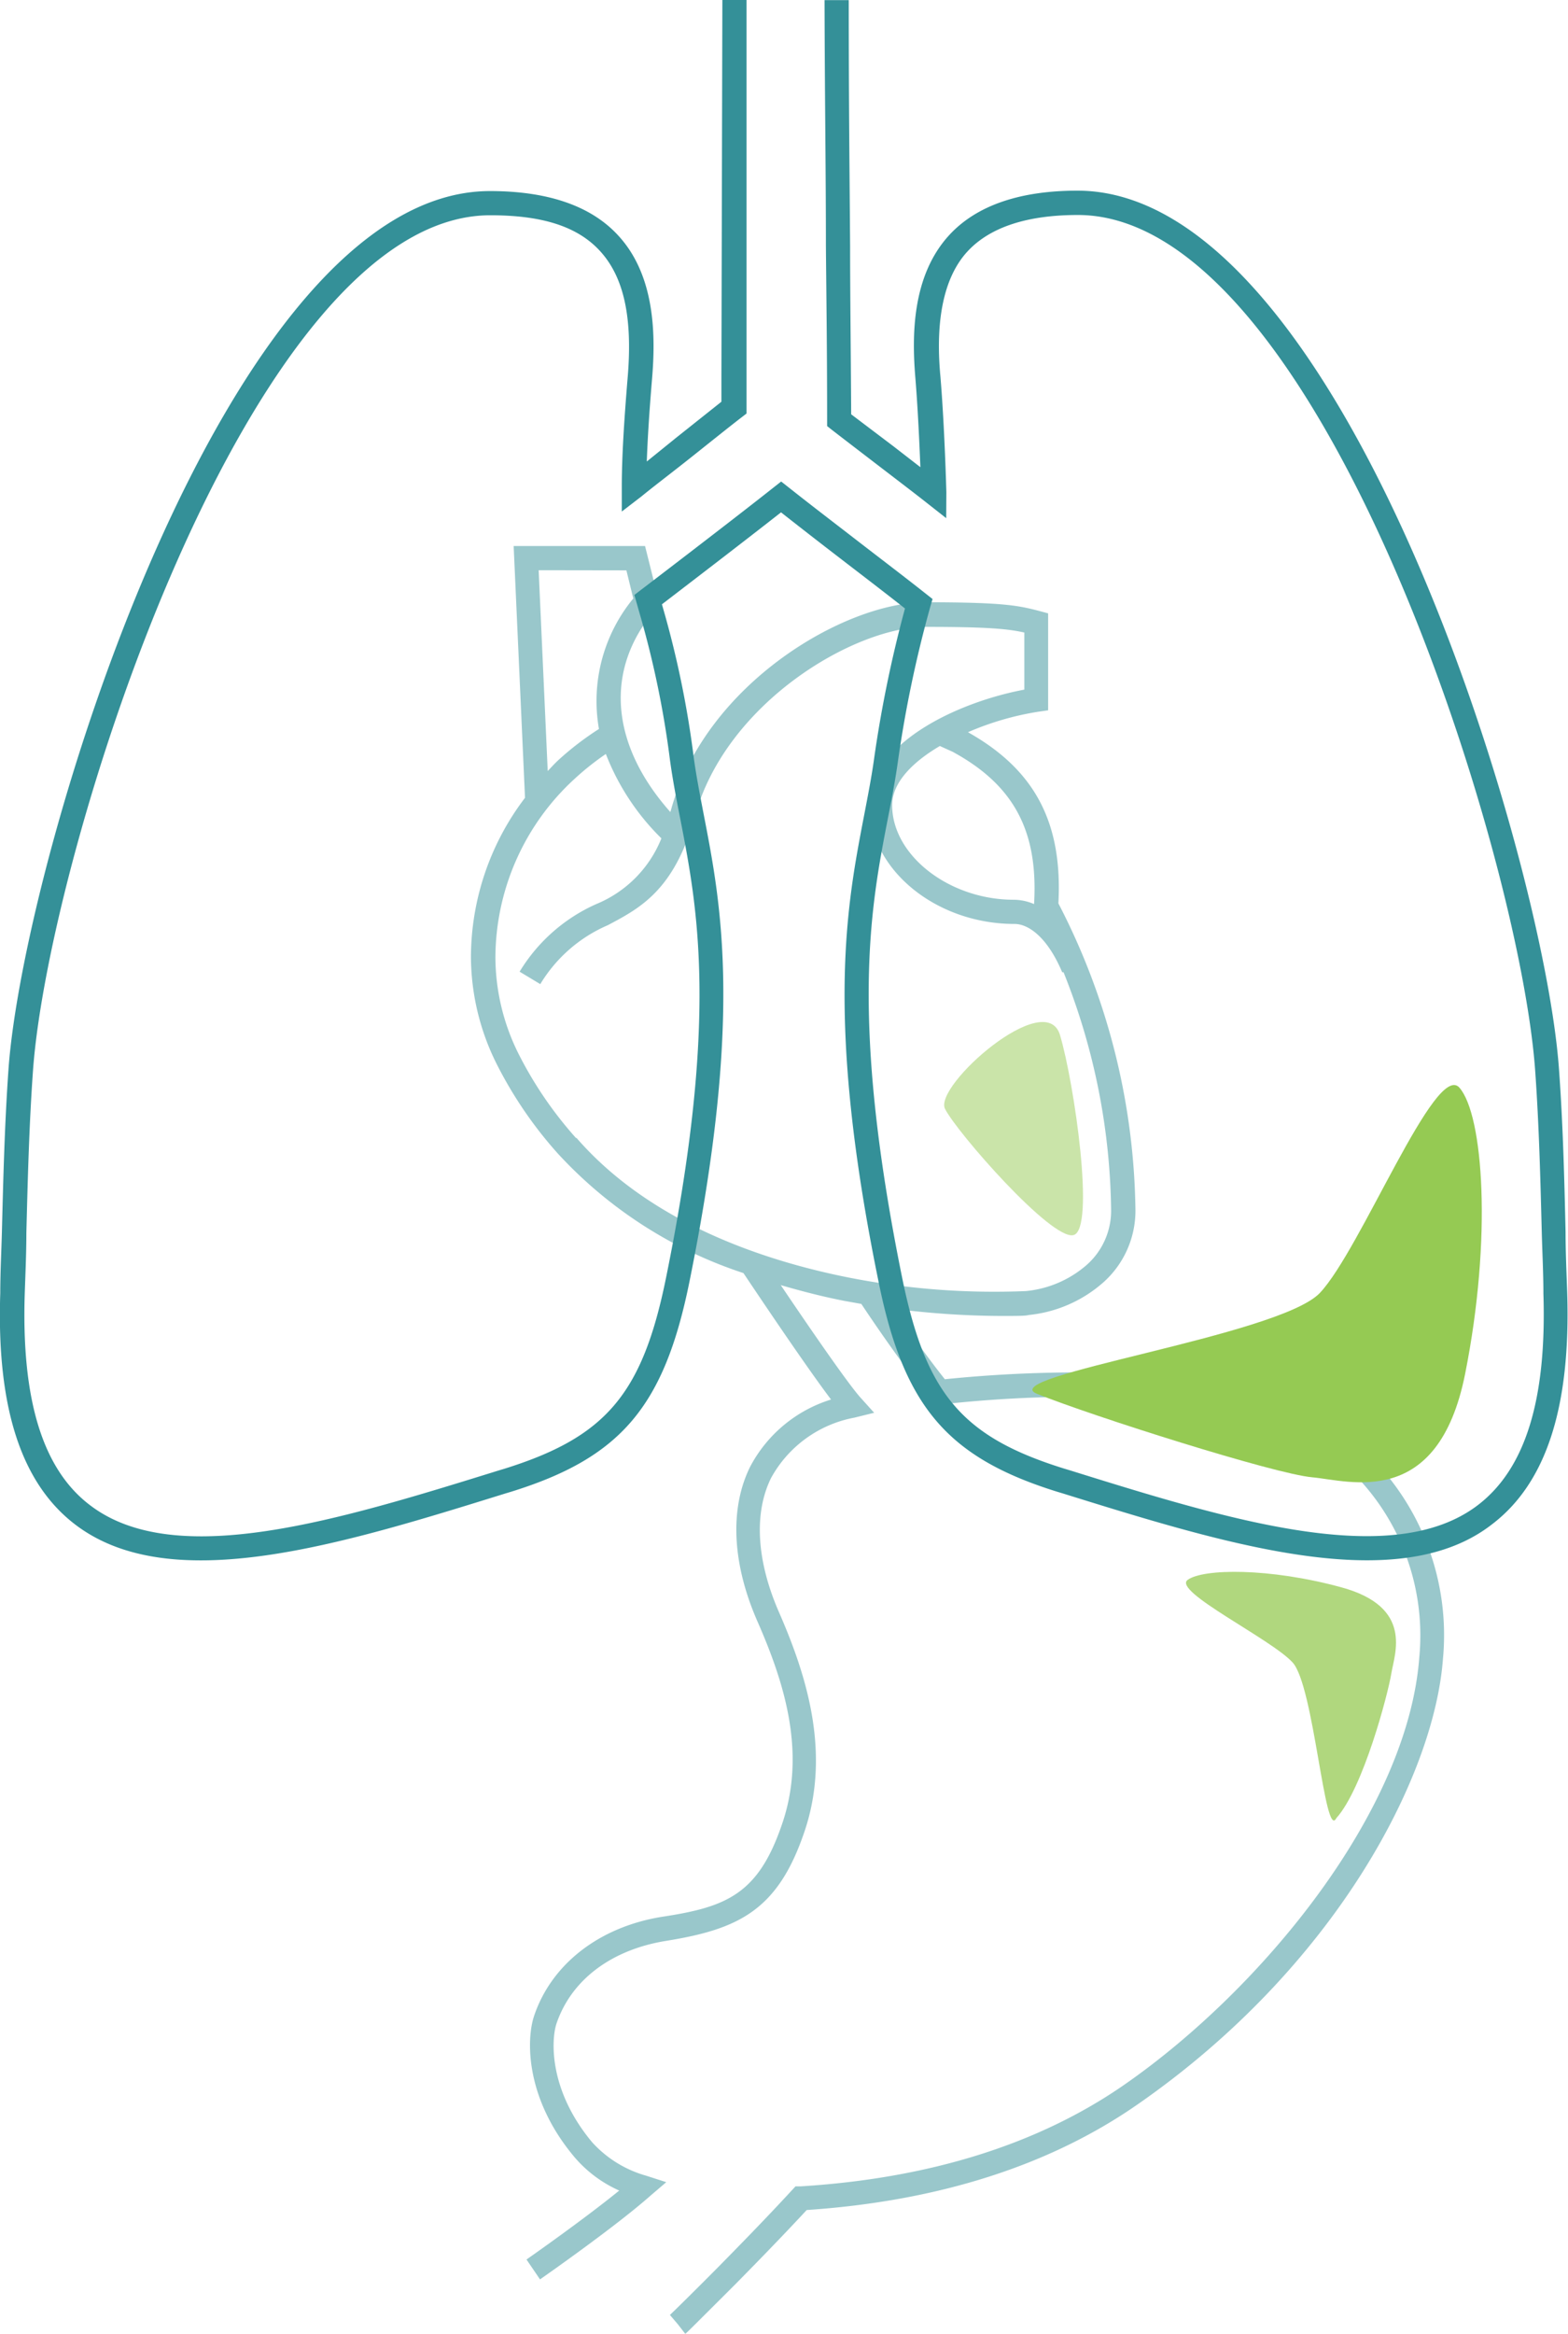 <svg id="Layer_1" data-name="Layer 1" xmlns="http://www.w3.org/2000/svg" width="116" height="172.6" viewBox="0 0 116 172.6">
  <defs>
    <style>
      .cls-1 {
        opacity: 0.5;
      }

      .cls-2 {
        fill: #349098;
      }

      .cls-3 {
        fill: #95ca53;
      }

      .cls-4 {
        opacity: 0.75;
      }
    </style>
  </defs>
  <title>stage-3</title>
  <g class="cls-1">
    <path class="cls-2" d="M100.7,107.08c-3.43-3.2-8.47-4.85-16.86-5.5A97.06,97.06,0,0,0,69.9,102c-1.06-1.33-2.34-3.09-3.8-5.22a62.7,62.7,0,0,0,8,.54c1.08,0,1.8,0,2-.07a9.82,9.82,0,0,0,5.51-2.4A7.1,7.1,0,0,0,84,89.54a50.52,50.52,0,0,0-5.7-22.73c.32-6-1.76-9.89-6.69-12.66a21.51,21.51,0,0,1,5.17-1.51l.76-.11V45.36l-.67-.18c-1.56-.41-2.72-.64-8.42-.64-5.94,0-16.22,6-18.8,15.32l-.06.19c-4.44-5-4.89-10.53-1.13-14.94l-.61-.52.87-.21-1-4H38L38.84,59a19.52,19.52,0,0,0-4,11.78,17.82,17.82,0,0,0,1.91,7.92,30.5,30.5,0,0,0,4.51,6.6A32.37,32.37,0,0,0,55,94.15c3.06,4.57,5.24,7.71,6.48,9.35a10.15,10.15,0,0,0-6,5c-1.51,3.08-1.32,7.14.56,11.42,1.95,4.45,3.68,9.73,1.77,15.11-1.75,5.07-4.12,6-8.74,6.71s-8.25,3.44-9.56,7.35c-.57,1.7-.69,6.07,3,10.45A9.33,9.33,0,0,0,45.81,162c-2.73,2.22-6.82,5.07-6.86,5.1l1,1.47c.23-.16,5.56-3.88,8.17-6.19l1.17-1-1.49-.48a8.48,8.48,0,0,1-4-2.48c-3.26-3.91-3-7.63-2.64-8.74,1.09-3.25,4.06-5.5,8.15-6.15,5.32-.86,8.19-2.26,10.14-7.89,2.12-6,.14-11.92-1.82-16.41-1.66-3.79-1.87-7.32-.59-9.92a8.89,8.89,0,0,1,6.17-4.47l1.46-.36-1-1.11c-.71-.78-2.8-3.72-5.91-8.33,1.52.44,3.08.85,4.73,1.17l1.23.22c2,3,3.78,5.43,5.14,7.1l.32.39.49-.06a93.1,93.1,0,0,1,14.06-.49c8,.62,12.68,2.12,15.78,5A17,17,0,0,1,105,122.55c-.85,11.39-11.61,24.52-21.79,31.6-6.34,4.41-14.41,6.95-24,7.54l-.36,0-.24.26c-2,2.17-4.08,4.29-5.45,5.68s-3.4,3.39-3.6,3.57l.58.68.55.71c.05,0,.2-.16,3.74-3.69,1.33-1.35,3.31-3.37,5.25-5.46,9.74-.66,18-3.29,24.52-7.84,14.56-10.12,21.9-24.17,22.55-32.93A18.69,18.69,0,0,0,100.7,107.08ZM76.5,66.86A3.83,3.83,0,0,0,75,66.54c-4.77,0-9-3.27-9-7,0-1.65,1.49-3.17,3.53-4.37l.95.43C75,58.06,76.82,61.45,76.5,66.86ZM46.34,42.18l.51,2.08a11.93,11.93,0,0,0-2.54,9.65,21.88,21.88,0,0,0-3,2.3c-.28.26-.53.54-.79.81l-.67-14.85Zm-3.71,42a28.76,28.76,0,0,1-4.25-6.21,16.08,16.08,0,0,1-1.73-7.14,18,18,0,0,1,5.9-13.27,20,20,0,0,1,2.27-1.8A17.72,17.72,0,0,0,48.93,62a8.78,8.78,0,0,1-4.82,4.86,12.64,12.64,0,0,0-5.67,5l1.53.92a10.84,10.84,0,0,1,5-4.36c2.42-1.28,4.93-2.61,6.44-8.06,2.32-8.42,11.82-14,17.08-14,4.61,0,6.1.15,7.29.42V51c-5,.94-11.46,4-11.46,8.53,0,4.77,4.92,8.8,10.74,8.8,1,0,2.41.94,3.52,3.57l.1,0A48.75,48.75,0,0,1,82.2,89.54a5.35,5.35,0,0,1-1.8,4,8,8,0,0,1-4.51,1.94,55.78,55.78,0,0,1-13.1-1C56.65,93.26,48.15,90.5,42.63,84.13Z"/>
  </g>
  <path class="cls-3" d="M76.72,103.08c4.18,1.68,17.57,5.92,20.34,6.17s9.32,2.44,11.33-7.65,1.34-19.14-.42-21.16-7.31,12-10.33,15.18S73.45,101.77,76.72,103.08Z"/>
  <g class="cls-1">
    <path class="cls-3" d="M69.91,82c.85,1.71,7.89,9.76,9.51,9.34s.06-11.22-1-14.79S69.06,80.31,69.91,82Z"/>
  </g>
  <g class="cls-4">
    <path class="cls-3" d="M98.86,134.46c2-2.22,3.83-9.22,4.07-10.7s1.65-4.91-3.69-6.37S89,116,87.86,116.84s6.19,4.37,7.77,6.11S98,136.17,98.86,134.46Z"/>
  </g>
  <path class="cls-2" d="M101.13,115.39c-6.61,0-14.65-2.5-22.52-4.95l-.4-.12C70.08,107.79,66.86,104,65,94.81c-4-19.55-2.35-27.88-1.06-34.58.28-1.46.55-2.83.74-4.23a91.88,91.88,0,0,1,2.27-11c-1.47-1.16-3.08-2.39-4.68-3.62S59.19,39,57.78,37.89c-2.67,2.1-7.31,5.65-8.81,6.8l.07.25A72.17,72.17,0,0,1,51.32,56c.19,1.4.46,2.77.74,4.23,1.3,6.7,2.91,15-1.06,34.58-1.87,9.22-5.08,13-13.22,15.52l-.4.12c-12.16,3.78-24.73,7.69-31.81,2.3-4-3.05-5.83-8.65-5.55-17.13,0-1.48.08-3,.12-4.49.1-3.92.2-8,.49-12.08,1.12-15.65,16-64.92,35.62-64.92,4.29,0,7.48,1.1,9.48,3.28,2.78,3,2.77,7.49,2.51,10.59-.2,2.38-.33,4.41-.39,6.13L50,32.39l3.37-2.68c0-.37,0-1,0-1.88L53.44,0h1.79l0,27.83c0,1.52,0,2.24,0,2.31v.44l-.35.27c-.86.66-2.28,1.8-3.7,2.93S48.32,36,47.47,36.7L46,37.83,46,36c0-2.13.16-4.79.44-8.15.36-4.39-.29-7.32-2-9.23s-4.4-2.7-8.17-2.7c-17.79,0-32.67,47-33.83,63.26-.29,4.07-.39,8.1-.49,12,0,1.51-.07,3-.12,4.5-.25,7.85,1.33,13,4.85,15.65,6.35,4.83,18.47,1.06,30.2-2.58l.4-.12c7.55-2.35,10.25-5.53,12-14.17,3.9-19.2,2.32-27.34,1.05-33.88-.29-1.48-.56-2.88-.76-4.33a70.55,70.55,0,0,0-2.23-10.81L46.93,44l.48-.37c.07-.05,6.83-5.21,9.82-7.58l.56-.44.56.44c1.55,1.23,3.28,2.55,5,3.88s3.58,2.74,5.17,4l.47.37-.17.58a89.29,89.29,0,0,0-2.38,11.34c-.2,1.45-.47,2.85-.76,4.33-1.27,6.54-2.84,14.68,1.05,33.89,1.75,8.64,4.44,11.82,12,14.17l.4.12c11.72,3.65,23.85,7.42,30.2,2.58,3.51-2.68,5.1-7.79,4.85-15.65,0-1.49-.08-3-.12-4.5-.1-3.9-.2-7.93-.49-12-1.17-16.26-16-63.26-33.83-63.26-3.77,0-6.52.91-8.17,2.7s-2.41,4.84-2,9.23c.31,3.68.44,8.53.44,8.58L70,38.32l-1.5-1.18c-.85-.67-2.19-1.69-3.52-2.71s-2.61-2-3.45-2.65l-.34-.27v-.43c0-5.41-.06-9.38-.09-12.9,0-5.75-.08-10.35-.1-18.17h1.79c0,7.82.06,12.42.1,18.16,0,3.43.05,7.28.08,12.47L66.09,33l2,1.55c-.07-1.74-.19-4.38-.37-6.58-.26-3.1-.28-7.56,2.51-10.59,2-2.17,5.19-3.28,9.48-3.28,19.64,0,34.49,49.27,35.62,64.92.3,4.11.4,8.16.49,12.08,0,1.51.07,3,.12,4.49.27,8.47-1.55,14.08-5.55,17.13C107.92,114.65,104.73,115.39,101.13,115.39Z"/>
</svg>
